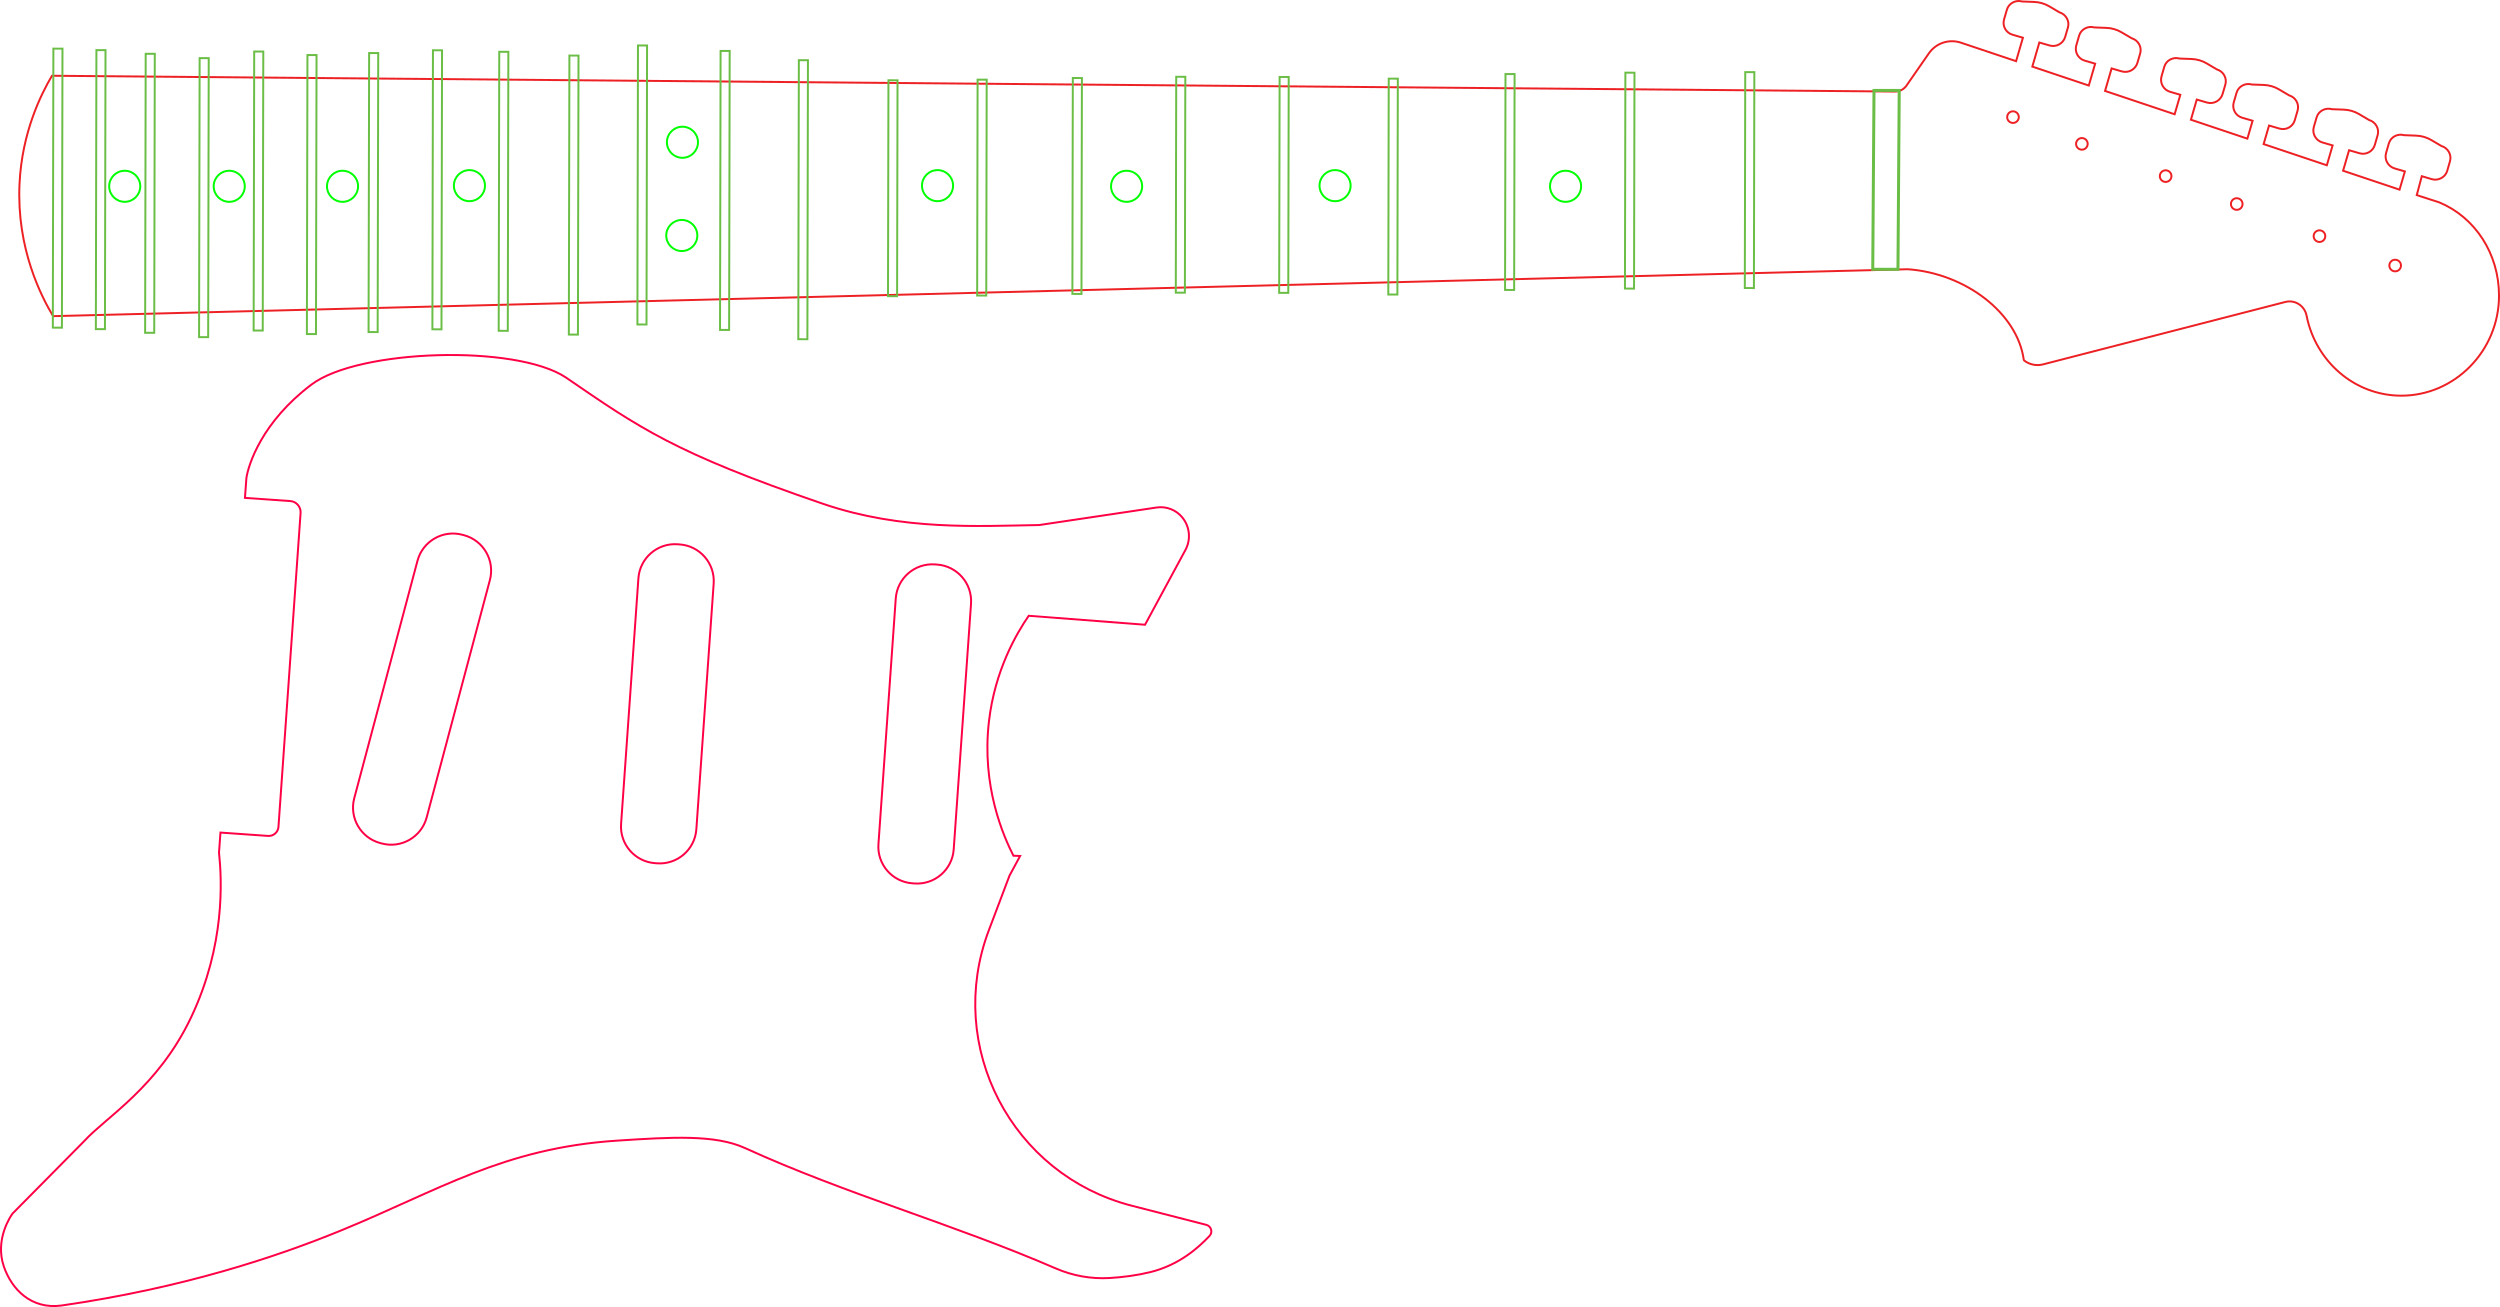 <?xml version="1.0" encoding="UTF-8" standalone="no"?>
<!-- Created with Inkscape (http://www.inkscape.org/) -->

<svg
   xmlns:dc="http://purl.org/dc/elements/1.1/"
   xmlns:cc="http://creativecommons.org/ns#"
   xmlns:rdf="http://www.w3.org/1999/02/22-rdf-syntax-ns#"
   xmlns:svg="http://www.w3.org/2000/svg"
   xmlns="http://www.w3.org/2000/svg"
   xmlns:sodipodi="http://sodipodi.sourceforge.net/DTD/sodipodi-0.dtd"
   xmlns:inkscape="http://www.inkscape.org/namespaces/inkscape"
   width="443.637mm"
   height="231.942mm"
   viewBox="0 0 443.637 231.942"
   version="1.1"
   id="svg4499"
   sodipodi:docname="guitar file 2.svg"
   inkscape:version="0.92.0 r15299">
  <defs
     id="defs4493" />
  <sodipodi:namedview
     id="base"
     pagecolor="#ffffff"
     bordercolor="#666666"
     borderopacity="1.0"
     inkscape:pageopacity="0.0"
     inkscape:pageshadow="2"
     inkscape:zoom="0.11115249"
     inkscape:cx="78.570217"
     inkscape:cy="-37.797099"
     inkscape:document-units="mm"
     inkscape:current-layer="layer1"
     showgrid="false"
     inkscape:window-width="1536"
     inkscape:window-height="801"
     inkscape:window-x="-8"
     inkscape:window-y="-8"
     inkscape:window-maximized="1"
     fit-margin-top="0"
     fit-margin-left="0"
     fit-margin-right="0"
     fit-margin-bottom="0"
     showguides="true"
     inkscape:guide-bbox="true" />
  <g
     inkscape:label="Layer 1"
     inkscape:groupmode="layer"
     id="layer1"
     transform="translate(-129.861,67.228)">
    <path
       id="path24640-2"
       d="M 330.75,146.745 C 309.398,141.294 297.533,118.482 305.329,97.868 l 3.673,-9.71 1.883,-3.487 c -0.394,-0.017 -0.791,-0.036 -1.187,-0.05 -1.76,-3.453 -5.698,-12.321 -4.338,-23.887 1.063,-9.036 4.862,-15.505 7.051,-18.691 l 20.642,1.591 7.165,-13.262 c 0.998,-1.846 0.79,-4.109 -0.522,-5.742 v 0 c -1.102,-1.374 -2.851,-2.059 -4.598,-1.797 l -20.831,3.111 c -10.725,0.159 -24.275,1.049 -38.35,-3.767 C 249.425,13.106 243.211,8.612 230.26,-0.255 221.401,-6.134 193.513,-5.304 185.133,1.013 c -8.818,6.645 -11.173,14.194 -11.543,16.542 -0.086,1.143 -0.157,2.162 -0.261,3.566 l 8.042,0.566 c 1.082,0.077 1.904,1.025 1.83,2.108 l -3.927,55.715 c -0.066,0.946 -0.895,1.667 -1.844,1.6 l -8.446,-0.595 c -0.101,1.405 -0.173,2.368 -0.261,3.555 0.522,4.858 1.11,16.453 -4.946,29.224 -5.902,12.446 -15.154,17.749 -18.983,21.98 -4.239,4.286 -8.479,8.573 -12.718,12.859 -0.306,0.426 -3.179,4.593 -1.533,9.389 1.403,4.089 4.891,7.632 10.206,6.925 21.619,-3.115 38.128,-8.623 49.489,-13.265 17.381,-7.101 28.867,-14.685 49.167,-16.003 9.629,-0.627 17.352,-1.108 22.677,1.327 17.872,8.165 37.095,13.529 55.13,21.354 3.006,1.302 6.27,1.892 9.54,1.701 2.306,-0.135 4.873,-0.463 7.261,-1.053 5.086,-1.265 8.457,-4.271 10.483,-6.417 0.623,-0.658 0.304,-1.742 -0.577,-1.968 z M 246.112,85.946 c -3.588,-0.254 -6.29,-3.367 -6.037,-6.951 L 243.149,35.392 c 0.254,-3.588 3.367,-6.29 6.951,-6.037 l 0.368,0.026 c 3.588,0.254 6.29,3.367 6.037,6.951 l -3.074,43.603 c -0.254,3.588 -3.367,6.29 -6.951,6.037 z m -48.505,-3.496 -0.264,-0.069 c -3.474,-0.925 -5.541,-4.493 -4.617,-7.967 L 203.945,32.287 c 0.925,-3.474 4.493,-5.541 7.968,-4.617 l 0.264,0.069 c 3.474,0.925 5.541,4.493 4.617,7.968 L 205.574,77.834 c -0.929,3.476 -4.493,5.541 -7.967,4.617 z m 94.174,7.071 c -3.588,-0.254 -6.29,-3.367 -6.037,-6.951 l 3.074,-43.603 c 0.254,-3.588 3.367,-6.29 6.951,-6.037 l 0.368,0.026 c 3.588,0.254 6.29,3.367 6.037,6.951 l -3.074,43.603 c -0.254,3.588 -3.367,6.29 -6.951,6.037 z"
       style="fill:none;stroke:#ff0045;stroke-width:0.352;stroke-miterlimit:10;stroke-opacity:1"
       inkscape:connector-curvature="0" />
    <g
       id="g8104"
       transform="translate(49.036,-607.656)">
      <g
         transform="rotate(90,173.864,222.967)"
         id="g27365">
        <path
           inkscape:connector-curvature="0"
           style="clip-rule:evenodd;fill:none;fill-rule:evenodd;stroke:#ed2024;stroke-width:0.352;stroke-miterlimit:10"
           d="m 547.336,-93.306 c 8.092,-1.587 14.189,-8.49 14.205,-16.783 0.019,-9.483 -7.917,-17.347 -17.722,-17.367 -7.483,-0.015 -13.959,4.271 -16.585,10.611 v 0 l -1.284,3.986 -3.357,-0.897 0.529,-1.774 c 0.332,-1.135 -0.332,-2.398 -1.466,-2.731 l -1.738,-0.497 c -1.135,-0.332 -2.347,0.371 -2.676,1.507 l -1.062,1.811 c -0.484,0.817 -0.757,1.754 -0.787,2.706 l -0.08,2.12 c -0.332,1.135 0.315,2.375 1.451,2.704 l 1.694,0.492 c 1.173,0.342 2.412,-0.337 2.754,-1.51 l 0.532,-1.823 3.239,0.944 -3.362,10.02 -3.639,-1.061 0.545,-1.867 c 0.335,-1.149 -0.332,-2.364 -1.481,-2.699 l -1.738,-0.505 c -1.135,-0.332 -2.345,0.368 -2.676,1.499 l -1.066,1.81 c -0.484,0.817 -0.757,1.754 -0.786,2.703 l -0.078,2.117 c -0.332,1.135 0.317,2.372 1.451,2.704 l 1.694,0.492 c 1.173,0.342 2.412,-0.337 2.754,-1.51 l 0.532,-1.823 3.522,1.027 -3.76,11.214 -3.293,-0.961 0.545,-1.867 c 0.335,-1.149 -0.332,-2.364 -1.481,-2.699 l -1.738,-0.505 c -1.135,-0.332 -2.345,0.368 -2.676,1.499 l -1.066,1.81 c -0.484,0.817 -0.757,1.754 -0.786,2.703 l -0.078,2.117 c -0.332,1.135 0.317,2.372 1.451,2.704 l 1.738,0.505 c 1.149,0.335 2.364,-0.332 2.699,-1.481 l 0.545,-1.867 3.177,0.927 -3.362,10.02 -3.575,-1.04 0.529,-1.816 c 0.343,-1.176 -0.34,-2.422 -1.516,-2.765 l -1.686,-0.492 c -1.135,-0.332 -2.345,0.368 -2.676,1.499 l -1.066,1.81 c -0.484,0.817 -0.757,1.754 -0.786,2.703 l -0.078,2.117 c -0.332,1.135 0.316,2.372 1.451,2.704 l 1.694,0.492 c 1.173,0.342 2.412,-0.337 2.754,-1.51 l 0.532,-1.823 3.457,1.009 -4.142,12.349 -3.995,-1.163 0.529,-1.816 c 0.343,-1.176 -0.34,-2.422 -1.516,-2.765 l -1.686,-0.493 c -1.135,-0.332 -2.345,0.368 -2.676,1.499 L 497.057,-60.47 c -0.484,0.817 -0.757,1.754 -0.786,2.703 l -0.078,2.117 c -0.332,1.135 0.316,2.372 1.451,2.704 l 1.738,0.505 c 1.149,0.335 2.364,-0.332 2.699,-1.481 l 0.545,-1.867 3.879,1.129 -3.362,10.02 -4.275,-1.246 0.529,-1.816 c 0.343,-1.176 -0.34,-2.422 -1.516,-2.765 l -1.686,-0.492 c -1.135,-0.332 -2.345,0.368 -2.676,1.499 l -1.066,1.81 c -0.484,0.817 -0.757,1.754 -0.786,2.703 l -0.078,2.117 c -0.332,1.135 0.317,2.372 1.451,2.704 l 1.738,0.505 c 1.149,0.335 2.364,-0.332 2.699,-1.481 l 0.545,-1.867 4.159,1.212 -3.278,9.779 c -0.707,2.11 0.063,4.432 1.892,5.7 l 5.724,3.972 c 0.668,0.462 1.061,1.225 1.053,2.036 l -2.804,327.055 c 3.327,1.966 10.041,5.315 19.127,5.756 11.632,0.566 20.211,-3.966 23.533,-5.959 -2.775,-109.706 -5.55,-219.413 -8.325,-329.119 v 0 c 0.724,-10.264 7.812,-19.446 16.035,-20.576 0.071,-0.01 0.139,-0.049 0.184,-0.105 0.718,-0.946 0.964,-2.171 0.667,-3.32 l -11.066,-42.95 c -0.472,-1.722 0.647,-3.472 2.412,-3.816 z m -35.227,53.129 c -0.569,-0.002 -1.032,-0.463 -1.03,-1.032 0.002,-0.569 0.463,-1.032 1.032,-1.03 0.569,0.002 1.032,0.463 1.03,1.032 -0.002,0.569 -0.463,1.032 -1.032,1.03 z m 4.745,-12.226 c -0.569,-0.002 -1.032,-0.463 -1.03,-1.032 0.002,-0.569 0.463,-1.032 1.032,-1.03 0.569,0.002 1.032,0.463 1.03,1.032 10e-4,0.571 -0.462,1.029 -1.032,1.03 z m 5.723,-14.864 c -0.569,-0.002 -1.032,-0.463 -1.03,-1.032 0.002,-0.569 0.463,-1.032 1.032,-1.03 0.569,0.002 1.032,0.463 1.03,1.032 -0.002,0.569 -0.463,1.032 -1.032,1.03 z m 4.952,-12.616 c -0.569,-0.002 -1.032,-0.463 -1.03,-1.032 0.002,-0.569 0.463,-1.032 1.032,-1.03 0.569,0.002 1.032,0.463 1.03,1.032 -0.002,0.569 -0.463,1.032 -1.032,1.03 z m 5.7,-14.681 c -0.569,-0.002 -1.032,-0.463 -1.03,-1.032 0.002,-0.569 0.463,-1.032 1.032,-1.03 0.569,0.002 1.032,0.463 1.03,1.032 10e-4,0.571 -0.462,1.029 -1.032,1.03 z m 5.216,-13.434 c -0.569,-0.002 -1.032,-0.463 -1.03,-1.032 0.002,-0.569 0.463,-1.032 1.032,-1.03 0.569,0.002 1.032,0.463 1.03,1.032 10e-4,0.571 -0.463,1.032 -1.032,1.03 z"
           id="path24882" />
        <rect
           x="504.137"
           y="3.678"
           transform="rotate(0.115)"
           style="clip-rule:evenodd;fill:none;fill-rule:evenodd;stroke:#6abd45;stroke-width:0.352;stroke-miterlimit:10"
           width="38.311"
           height="1.614"
           id="rect24884" />
        <rect
           x="504.276"
           y="24.949"
           transform="rotate(0.115)"
           style="clip-rule:evenodd;fill:none;fill-rule:evenodd;stroke:#6abd45;stroke-width:0.352;stroke-miterlimit:10"
           width="38.311"
           height="1.614"
           id="rect24886" />
        <rect
           x="504.564"
           y="46.223"
           transform="rotate(0.115)"
           style="clip-rule:evenodd;fill:none;fill-rule:evenodd;stroke:#6abd45;stroke-width:0.352;stroke-miterlimit:10"
           width="38.311"
           height="1.614"
           id="rect24888" />
        <rect
           x="505.417"
           y="66.941"
           transform="rotate(0.115)"
           style="clip-rule:evenodd;fill:none;fill-rule:evenodd;stroke:#6abd45;stroke-width:0.352;stroke-miterlimit:10"
           width="38.311"
           height="1.614"
           id="rect24890" />
        <rect
           x="505.16"
           y="86.305"
           transform="rotate(0.115)"
           style="clip-rule:evenodd;fill:none;fill-rule:evenodd;stroke:#6abd45;stroke-width:0.352;stroke-miterlimit:10"
           width="38.311"
           height="1.614"
           id="rect24892" />
        <rect
           x="505.162"
           y="104.652"
           transform="rotate(0.115)"
           style="clip-rule:evenodd;fill:none;fill-rule:evenodd;stroke:#6abd45;stroke-width:0.352;stroke-miterlimit:10"
           width="38.311"
           height="1.614"
           id="rect24894" />
        <rect
           x="505.42"
           y="123.002"
           transform="rotate(0.115)"
           style="clip-rule:evenodd;fill:none;fill-rule:evenodd;stroke:#6abd45;stroke-width:0.352;stroke-miterlimit:10"
           width="38.311"
           height="1.614"
           id="rect24896" />
        <rect
           x="505.746"
           y="139.898"
           transform="rotate(0.115)"
           style="clip-rule:evenodd;fill:none;fill-rule:evenodd;stroke:#6abd45;stroke-width:0.352;stroke-miterlimit:10"
           width="38.311"
           height="1.614"
           id="rect24898" />
        <rect
           x="505.888"
           y="155.72"
           transform="rotate(0.115)"
           style="clip-rule:evenodd;fill:none;fill-rule:evenodd;stroke:#6abd45;stroke-width:0.352;stroke-miterlimit:10"
           width="38.311"
           height="1.614"
           id="rect24900" />
        <rect
           x="502.357"
           y="171.624"
           transform="rotate(0.115)"
           style="clip-rule:evenodd;fill:none;fill-rule:evenodd;stroke:#6abd45;stroke-width:0.352;stroke-miterlimit:10"
           width="49.513"
           height="1.614"
           id="rect24902" />
        <rect
           x="500.736"
           y="185.516"
           transform="rotate(0.115)"
           style="clip-rule:evenodd;fill:none;fill-rule:evenodd;stroke:#6abd45;stroke-width:0.352;stroke-miterlimit:10"
           width="49.513"
           height="1.614"
           id="rect24904" />
        <rect
           x="499.799"
           y="200.179"
           transform="rotate(0.115)"
           style="clip-rule:evenodd;fill:none;fill-rule:evenodd;stroke:#6abd45;stroke-width:0.352;stroke-miterlimit:10"
           width="49.513"
           height="1.614"
           id="rect24906" />
        <rect
           x="501.615"
           y="212.343"
           transform="rotate(0.115)"
           style="clip-rule:evenodd;fill:none;fill-rule:evenodd;stroke:#6abd45;stroke-width:0.352;stroke-miterlimit:10"
           width="49.513"
           height="1.614"
           id="rect24908" />
        <rect
           x="500.973"
           y="224.792"
           transform="rotate(0.115)"
           style="clip-rule:evenodd;fill:none;fill-rule:evenodd;stroke:#6abd45;stroke-width:0.352;stroke-miterlimit:10"
           width="49.513"
           height="1.614"
           id="rect24910" />
        <rect
           x="500.728"
           y="236.558"
           transform="rotate(0.115)"
           style="clip-rule:evenodd;fill:none;fill-rule:evenodd;stroke:#6abd45;stroke-width:0.352;stroke-miterlimit:10"
           width="49.513"
           height="1.614"
           id="rect24912" />
        <rect
           x="501.243"
           y="247.883"
           transform="rotate(0.115)"
           style="clip-rule:evenodd;fill:none;fill-rule:evenodd;stroke:#6abd45;stroke-width:0.352;stroke-miterlimit:10"
           width="49.513"
           height="1.614"
           id="rect24914" />
        <rect
           x="501.616"
           y="258.828"
           transform="rotate(0.115)"
           style="clip-rule:evenodd;fill:none;fill-rule:evenodd;stroke:#6abd45;stroke-width:0.352;stroke-miterlimit:10"
           width="49.513"
           height="1.614"
           id="rect24916" />
        <rect
           x="501.011"
           y="268.278"
           transform="rotate(0.115)"
           style="clip-rule:evenodd;fill:none;fill-rule:evenodd;stroke:#6abd45;stroke-width:0.352;stroke-miterlimit:10"
           width="49.513"
           height="1.614"
           id="rect24918" />
        <rect
           x="502.2"
           y="277.959"
           transform="rotate(0.115)"
           style="clip-rule:evenodd;fill:none;fill-rule:evenodd;stroke:#6abd45;stroke-width:0.352;stroke-miterlimit:10"
           width="49.513"
           height="1.614"
           id="rect24920" />
        <rect
           x="501.449"
           y="287.533"
           transform="rotate(0.115)"
           style="clip-rule:evenodd;fill:none;fill-rule:evenodd;stroke:#6abd45;stroke-width:0.352;stroke-miterlimit:10"
           width="49.513"
           height="1.614"
           id="rect24922" />
        <rect
           x="500.819"
           y="296.279"
           transform="rotate(0.115)"
           style="clip-rule:evenodd;fill:none;fill-rule:evenodd;stroke:#6abd45;stroke-width:0.352;stroke-miterlimit:10"
           width="49.513"
           height="1.614"
           id="rect24924" />
        <rect
           x="500.568"
           y="303.916"
           transform="rotate(0.115)"
           style="clip-rule:evenodd;fill:none;fill-rule:evenodd;stroke:#6abd45;stroke-width:0.352;stroke-miterlimit:10"
           width="49.513"
           height="1.614"
           id="rect24926" />
        <circle
           style="fill:none;fill-opacity:1;stroke:#00ff00;stroke-width:0.353;stroke-miterlimit:5.5;stroke-dasharray:none;stroke-opacity:1"
           id="path27267"
           cx="524.383"
           cy="38.19"
           r="2.757" />
        <circle
           style="fill:none;fill-opacity:1;stroke:#00ff00;stroke-width:0.353;stroke-miterlimit:5.5;stroke-dasharray:none;stroke-opacity:1"
           id="path27267-4"
           cx="524.268"
           cy="79.092"
           r="2.757" />
        <circle
           style="fill:none;fill-opacity:1;stroke:#00ff00;stroke-width:0.353;stroke-miterlimit:5.5;stroke-dasharray:none;stroke-opacity:1"
           id="path27267-1"
           cx="524.383"
           cy="116.087"
           r="2.757" />
        <circle
           style="fill:none;fill-opacity:1;stroke:#00ff00;stroke-width:0.353;stroke-miterlimit:5.5;stroke-dasharray:none;stroke-opacity:1"
           id="path27267-18"
           cx="524.268"
           cy="149.636"
           r="2.757" />
        <circle
           style="fill:none;fill-opacity:1;stroke:#00ff00;stroke-width:0.353;stroke-miterlimit:5.5;stroke-dasharray:none;stroke-opacity:1"
           id="path27267-3"
           cx="533.114"
           cy="195.019"
           r="2.757" />
        <circle
           style="fill:none;fill-opacity:1;stroke:#00ff00;stroke-width:0.353;stroke-miterlimit:5.5;stroke-dasharray:none;stroke-opacity:1"
           id="path27267-8"
           cx="516.57"
           cy="194.904"
           r="2.757" />
        <circle
           style="fill:none;fill-opacity:1;stroke:#00ff00;stroke-width:0.353;stroke-miterlimit:5.5;stroke-dasharray:none;stroke-opacity:1"
           id="path27267-0"
           cx="524.268"
           cy="232.704"
           r="2.757" />
        <circle
           style="fill:none;fill-opacity:1;stroke:#00ff00;stroke-width:0.353;stroke-miterlimit:5.5;stroke-dasharray:none;stroke-opacity:1"
           id="path27267-07"
           cx="524.383"
           cy="255.223"
           r="2.757" />
        <circle
           style="fill:none;fill-opacity:1;stroke:#00ff00;stroke-width:0.353;stroke-miterlimit:5.5;stroke-dasharray:none;stroke-opacity:1"
           id="path27267-49"
           cx="524.383"
           cy="275.329"
           r="2.757" />
        <circle
           style="fill:none;fill-opacity:1;stroke:#00ff00;stroke-width:0.353;stroke-miterlimit:5.5;stroke-dasharray:none;stroke-opacity:1"
           id="path27267-6"
           cx="524.383"
           cy="293.873"
           r="2.757" />
      </g>
      <rect
         id="rect24884-1-1-3"
         height="4.475"
         width="31.744"
         style="clip-rule:evenodd;fill:none;fill-rule:evenodd;stroke:#6abd45;stroke-width:0.534;stroke-miterlimit:10"
         transform="matrix(-0.007,1,-1,-6.0183183e-4,0,0)"
         y="-421.745"
         x="556.221" />
    </g>
  </g>
</svg>
